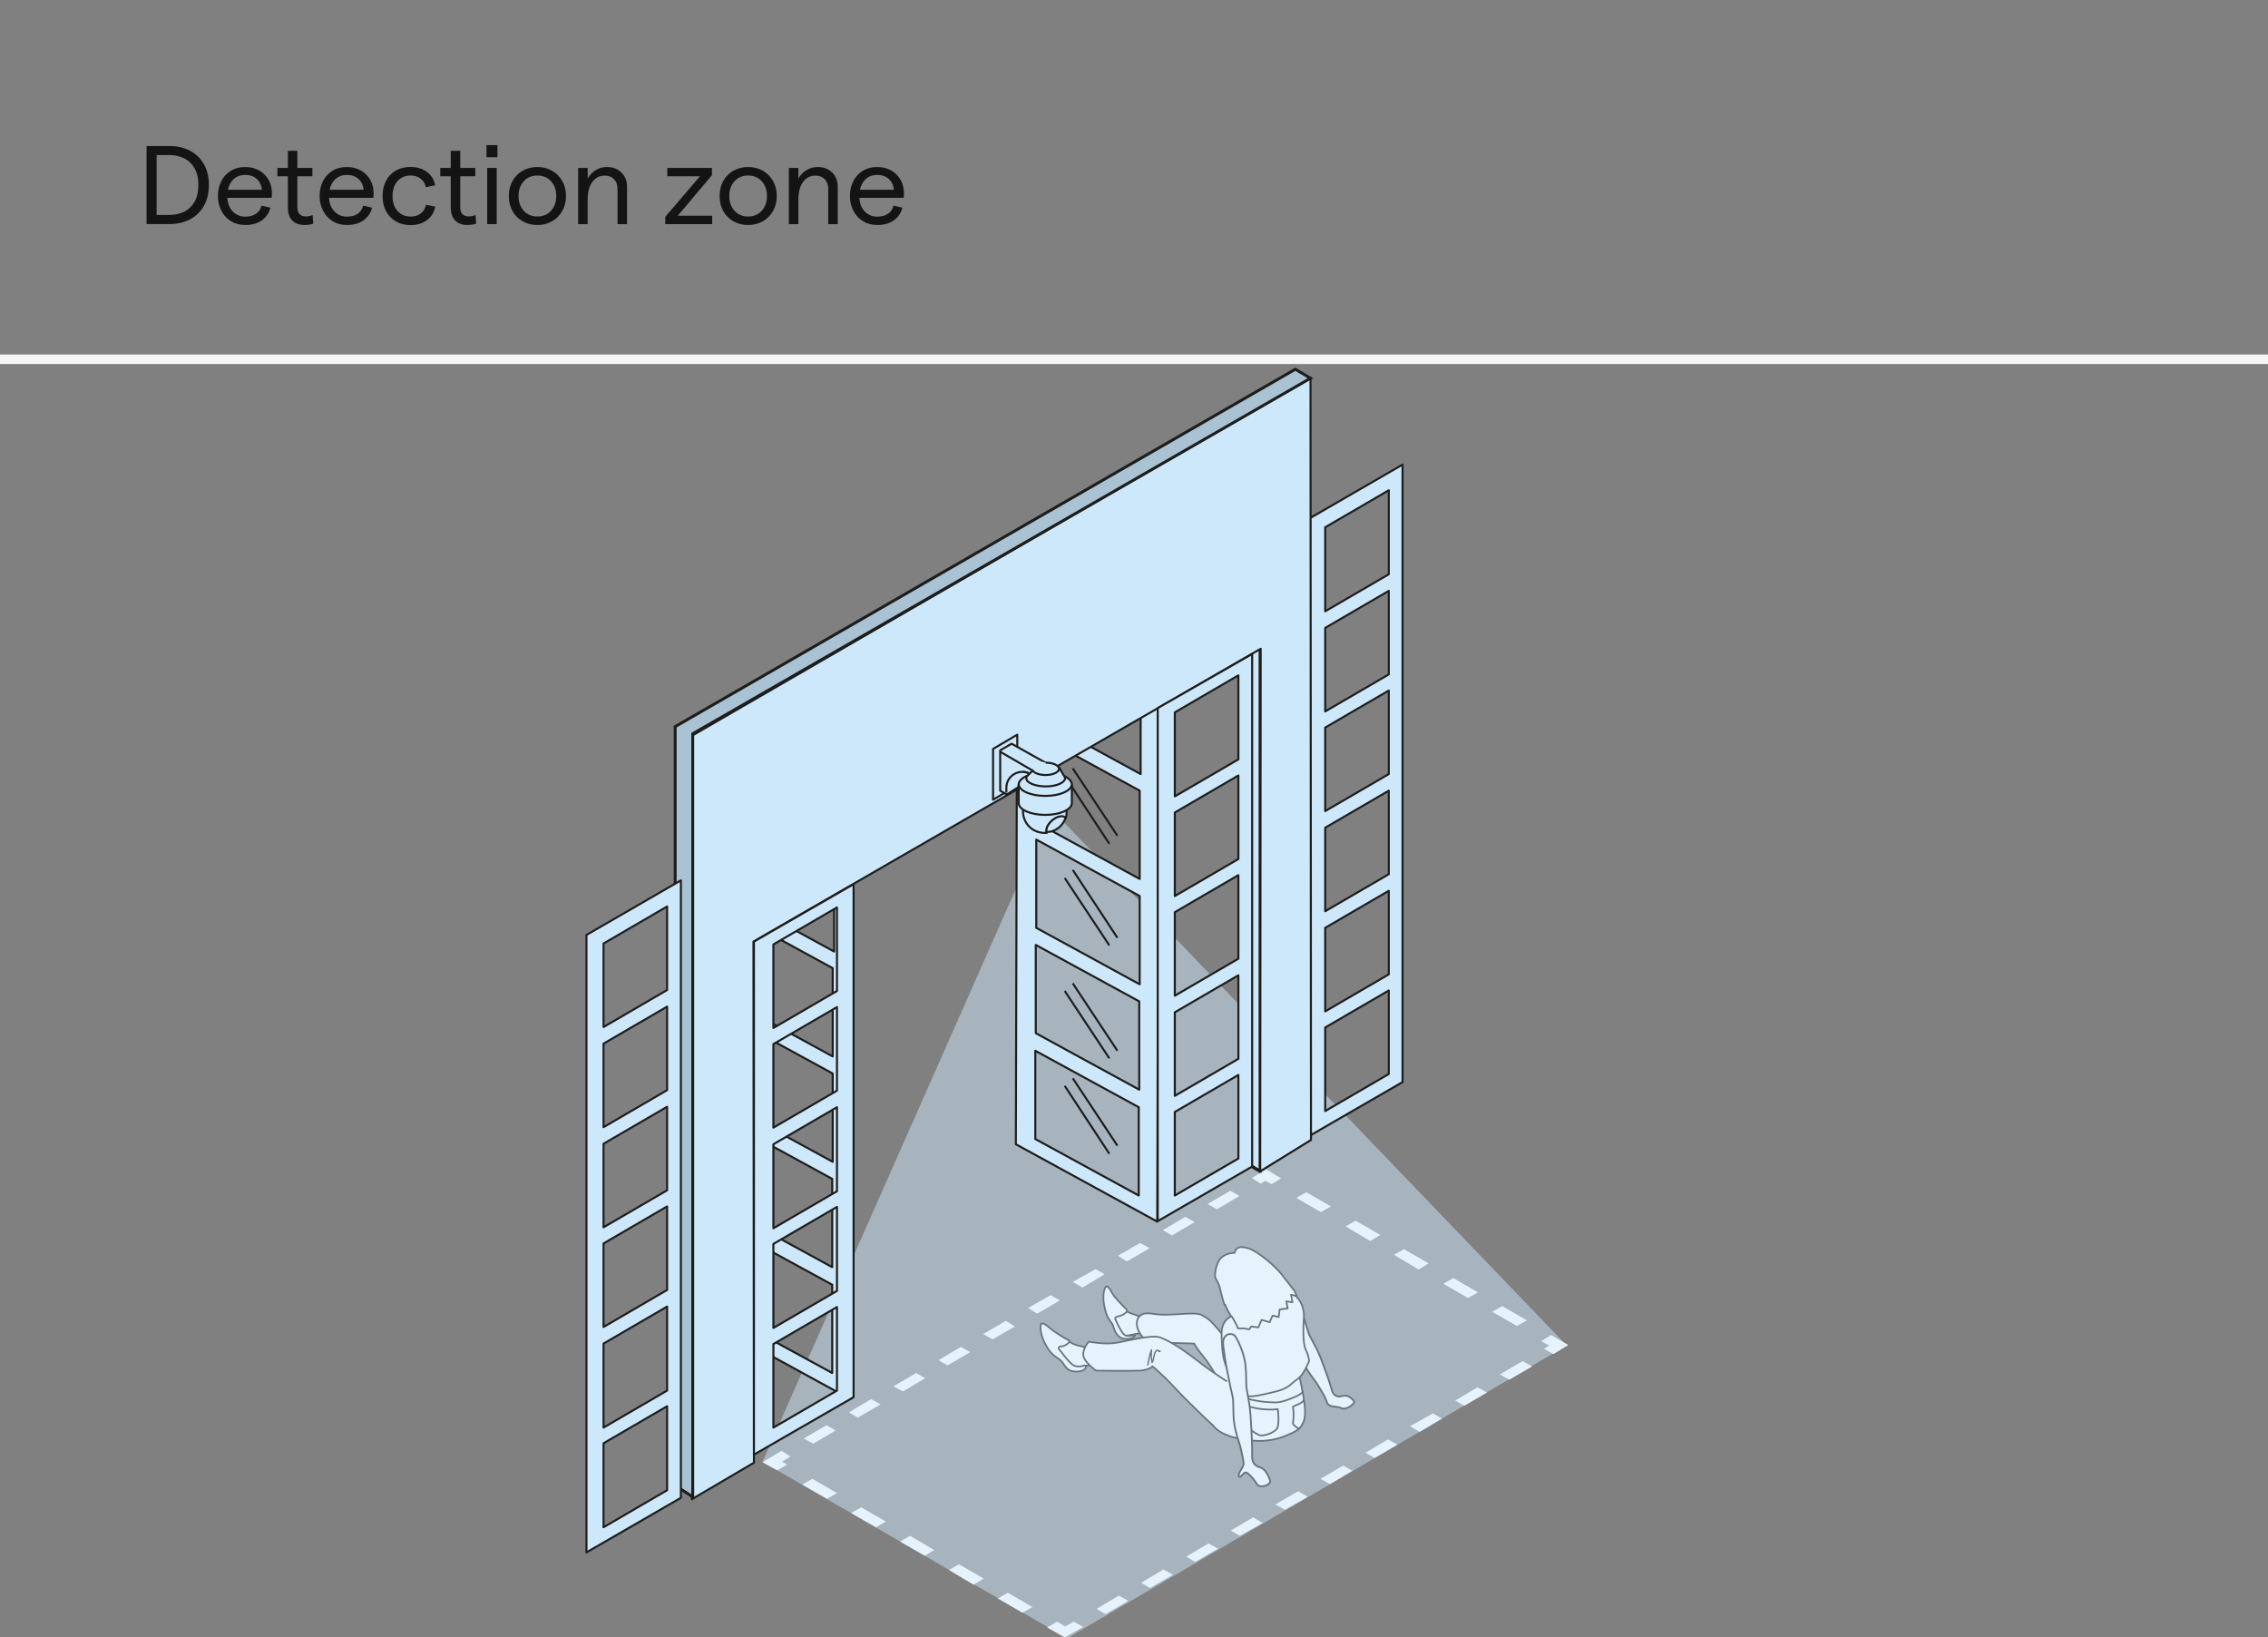 <?xml version="1.0" encoding="UTF-8"?>
<svg id="Layer_1" data-name="Layer 1" xmlns="http://www.w3.org/2000/svg" xmlns:xlink="http://www.w3.org/1999/xlink" viewBox="0 0 478 345">
  <rect x="0" y="0" width="478" height="345" fill="#808080" stroke="none"/>
  <defs>
    <style>
      .cls-1 {
        fill: #f5f5f5;
      }

      .cls-1, .cls-2, .cls-3, .cls-4, .cls-5, .cls-6 {
        stroke-width: 0px;
      }

      .cls-7 {
        clip-path: url(#clippath);
      }

      .cls-2, .cls-8, .cls-9, .cls-10, .cls-11, .cls-12, .cls-13 {
        fill: none;
      }

      .cls-8 {
        stroke-width: .43px;
      }

      .cls-8, .cls-9, .cls-10 {
        stroke: #1d1d1b;
      }

      .cls-8, .cls-10, .cls-11, .cls-12, .cls-13 {
        stroke-linejoin: round;
      }

      .cls-9 {
        stroke-miterlimit: 10;
        stroke-width: .61px;
      }

      .cls-3 {
        fill: #141414;
      }

      .cls-10 {
        stroke-width: .68px;
      }

      .cls-14 {
        clip-path: url(#clippath-1);
      }

      .cls-15 {
        clip-path: url(#clippath-4);
      }

      .cls-16 {
        clip-path: url(#clippath-3);
      }

      .cls-17 {
        clip-path: url(#clippath-2);
      }

      .cls-18 {
        clip-path: url(#clippath-7);
      }

      .cls-19 {
        clip-path: url(#clippath-8);
      }

      .cls-20 {
        clip-path: url(#clippath-6);
      }

      .cls-21 {
        clip-path: url(#clippath-5);
      }

      .cls-22 {
        clip-path: url(#clippath-9);
      }

      .cls-4 {
        fill: #a9c2d4;
      }

      .cls-5 {
        fill: #cee8fb;
      }

      .cls-23 {
        clip-path: url(#clippath-60);
      }

      .cls-24 {
        clip-path: url(#clippath-69);
      }

      .cls-25 {
        clip-path: url(#clippath-20);
      }

      .cls-26 {
        clip-path: url(#clippath-21);
      }

      .cls-27 {
        clip-path: url(#clippath-24);
      }

      .cls-28 {
        clip-path: url(#clippath-23);
      }

      .cls-29 {
        clip-path: url(#clippath-22);
      }

      .cls-30 {
        clip-path: url(#clippath-25);
      }

      .cls-31 {
        clip-path: url(#clippath-44);
      }

      .cls-32 {
        clip-path: url(#clippath-45);
      }

      .cls-33 {
        clip-path: url(#clippath-40);
      }

      .cls-34 {
        clip-path: url(#clippath-42);
      }

      .cls-35 {
        clip-path: url(#clippath-41);
      }

      .cls-36 {
        clip-path: url(#clippath-47);
      }

      .cls-37 {
        clip-path: url(#clippath-43);
      }

      .cls-38 {
        clip-path: url(#clippath-46);
      }

      .cls-39 {
        clip-path: url(#clippath-48);
      }

      .cls-40 {
        clip-path: url(#clippath-49);
      }

      .cls-41 {
        clip-path: url(#clippath-84);
      }

      .cls-42 {
        clip-path: url(#clippath-88);
      }

      .cls-43 {
        clip-path: url(#clippath-86);
      }

      .cls-44 {
        clip-path: url(#clippath-81);
      }

      .cls-45 {
        clip-path: url(#clippath-83);
      }

      .cls-46 {
        clip-path: url(#clippath-85);
      }

      .cls-47 {
        clip-path: url(#clippath-80);
      }

      .cls-48 {
        clip-path: url(#clippath-87);
      }

      .cls-49 {
        clip-path: url(#clippath-82);
      }

      .cls-50 {
        clip-path: url(#clippath-89);
      }

      .cls-51 {
        clip-path: url(#clippath-27);
      }

      .cls-52 {
        clip-path: url(#clippath-28);
      }

      .cls-53 {
        clip-path: url(#clippath-26);
      }

      .cls-54 {
        clip-path: url(#clippath-29);
      }

      .cls-55 {
        clip-path: url(#clippath-34);
      }

      .cls-56 {
        clip-path: url(#clippath-35);
      }

      .cls-57 {
        clip-path: url(#clippath-36);
      }

      .cls-58 {
        clip-path: url(#clippath-37);
      }

      .cls-59 {
        clip-path: url(#clippath-39);
      }

      .cls-60 {
        clip-path: url(#clippath-33);
      }

      .cls-61 {
        clip-path: url(#clippath-32);
      }

      .cls-62 {
        clip-path: url(#clippath-30);
      }

      .cls-63 {
        clip-path: url(#clippath-38);
      }

      .cls-64 {
        clip-path: url(#clippath-31);
      }

      .cls-65 {
        clip-path: url(#clippath-90);
      }

      .cls-66 {
        clip-path: url(#clippath-53);
      }

      .cls-67 {
        clip-path: url(#clippath-54);
      }

      .cls-68 {
        clip-path: url(#clippath-50);
      }

      .cls-69 {
        clip-path: url(#clippath-51);
      }

      .cls-70 {
        clip-path: url(#clippath-52);
      }

      .cls-71 {
        clip-path: url(#clippath-55);
      }

      .cls-72 {
        clip-path: url(#clippath-56);
      }

      .cls-73 {
        clip-path: url(#clippath-57);
      }

      .cls-74 {
        clip-path: url(#clippath-58);
      }

      .cls-75 {
        clip-path: url(#clippath-79);
      }

      .cls-76 {
        clip-path: url(#clippath-61);
      }

      .cls-77 {
        clip-path: url(#clippath-64);
      }

      .cls-78 {
        clip-path: url(#clippath-62);
      }

      .cls-79 {
        clip-path: url(#clippath-68);
      }

      .cls-80 {
        clip-path: url(#clippath-67);
      }

      .cls-81 {
        clip-path: url(#clippath-73);
      }

      .cls-82 {
        clip-path: url(#clippath-59);
      }

      .cls-83 {
        clip-path: url(#clippath-65);
      }

      .cls-84 {
        clip-path: url(#clippath-63);
      }

      .cls-85 {
        clip-path: url(#clippath-66);
      }

      .cls-86 {
        clip-path: url(#clippath-70);
      }

      .cls-87 {
        clip-path: url(#clippath-75);
      }

      .cls-88 {
        clip-path: url(#clippath-72);
      }

      .cls-89 {
        clip-path: url(#clippath-78);
      }

      .cls-90 {
        clip-path: url(#clippath-71);
      }

      .cls-91 {
        clip-path: url(#clippath-77);
      }

      .cls-92 {
        clip-path: url(#clippath-74);
      }

      .cls-93 {
        clip-path: url(#clippath-76);
      }

      .cls-94 {
        clip-path: url(#clippath-14);
      }

      .cls-95 {
        clip-path: url(#clippath-13);
      }

      .cls-96 {
        clip-path: url(#clippath-12);
      }

      .cls-97 {
        clip-path: url(#clippath-10);
      }

      .cls-98 {
        clip-path: url(#clippath-15);
      }

      .cls-99 {
        clip-path: url(#clippath-17);
      }

      .cls-100 {
        clip-path: url(#clippath-16);
      }

      .cls-101 {
        clip-path: url(#clippath-19);
      }

      .cls-102 {
        clip-path: url(#clippath-11);
      }

      .cls-103 {
        clip-path: url(#clippath-18);
      }

      .cls-11 {
        stroke-width: .28px;
      }

      .cls-11, .cls-12, .cls-13 {
        stroke: #000;
      }

      .cls-104 {
        opacity: .5;
      }

      .cls-105 {
        isolation: isolate;
      }

      .cls-12 {
        stroke-width: .35px;
      }

      .cls-12, .cls-13 {
        stroke-linecap: round;
      }

      .cls-6 {
        fill: #fff;
      }

      .cls-13 {
        stroke-width: .37px;
      }
    </style>
    <clipPath id="clippath">
      <rect class="cls-2" x="98.6" y="47.2" width="392" height="392"/>
    </clipPath>
    <clipPath id="clippath-1">
      <rect class="cls-2" x="98.6" y="47.2" width="392" height="392"/>
    </clipPath>
    <clipPath id="clippath-2">
      <rect class="cls-2" x="98.6" y="47.2" width="392" height="392"/>
    </clipPath>
    <clipPath id="clippath-3">
      <rect class="cls-2" x="98.6" y="47.2" width="392" height="392"/>
    </clipPath>
    <clipPath id="clippath-4">
      <rect class="cls-2" x="98.6" y="47.2" width="392" height="392"/>
    </clipPath>
    <clipPath id="clippath-5">
      <rect class="cls-2" x="98.6" y="47.2" width="392" height="392"/>
    </clipPath>
    <clipPath id="clippath-6">
      <rect class="cls-2" x="98.6" y="47.2" width="392" height="392"/>
    </clipPath>
    <clipPath id="clippath-7">
      <rect class="cls-2" x="98.6" y="47.2" width="392" height="392"/>
    </clipPath>
    <clipPath id="clippath-8">
      <rect class="cls-2" x="98.6" y="47.2" width="392" height="392"/>
    </clipPath>
    <clipPath id="clippath-9">
      <rect class="cls-2" x="98.6" y="47.2" width="392" height="392"/>
    </clipPath>
    <clipPath id="clippath-10">
      <rect class="cls-2" x="98.6" y="47.2" width="392" height="392"/>
    </clipPath>
    <clipPath id="clippath-11">
      <rect class="cls-2" x="98.6" y="47.2" width="392" height="392"/>
    </clipPath>
    <clipPath id="clippath-12">
      <rect class="cls-2" x="98.6" y="47.2" width="392" height="392"/>
    </clipPath>
    <clipPath id="clippath-13">
      <rect class="cls-2" x="98.6" y="47.2" width="392" height="392"/>
    </clipPath>
    <clipPath id="clippath-14">
      <rect class="cls-2" x="98.6" y="47.2" width="392" height="392"/>
    </clipPath>
    <clipPath id="clippath-15">
      <rect class="cls-2" x="98.6" y="47.2" width="392" height="392"/>
    </clipPath>
    <clipPath id="clippath-16">
      <rect class="cls-2" x="98.6" y="47.2" width="392" height="392"/>
    </clipPath>
    <clipPath id="clippath-17">
      <rect class="cls-2" x="98.6" y="47.2" width="392" height="392"/>
    </clipPath>
    <clipPath id="clippath-18">
      <rect class="cls-2" x="98.6" y="47.2" width="392" height="392"/>
    </clipPath>
    <clipPath id="clippath-19">
      <rect class="cls-2" x="98.6" y="47.2" width="392" height="392"/>
    </clipPath>
    <clipPath id="clippath-20">
      <rect class="cls-2" x="98.6" y="47.2" width="392" height="392"/>
    </clipPath>
    <clipPath id="clippath-21">
      <rect class="cls-2" x="98.6" y="47.2" width="392" height="392"/>
    </clipPath>
    <clipPath id="clippath-22">
      <rect class="cls-2" x="98.6" y="47.2" width="392" height="392"/>
    </clipPath>
    <clipPath id="clippath-23">
      <rect class="cls-2" x="98.6" y="47.2" width="392" height="392"/>
    </clipPath>
    <clipPath id="clippath-24">
      <rect class="cls-2" x="98.6" y="47.2" width="392" height="392"/>
    </clipPath>
    <clipPath id="clippath-25">
      <rect class="cls-2" x="98.6" y="47.2" width="392" height="392"/>
    </clipPath>
    <clipPath id="clippath-26">
      <rect class="cls-2" x="98.6" y="47.2" width="392" height="392"/>
    </clipPath>
    <clipPath id="clippath-27">
      <rect class="cls-2" x="98.6" y="47.2" width="392" height="392"/>
    </clipPath>
    <clipPath id="clippath-28">
      <rect class="cls-2" x="98.6" y="47.2" width="392" height="392"/>
    </clipPath>
    <clipPath id="clippath-29">
      <rect class="cls-2" x="98.6" y="47.2" width="392" height="392"/>
    </clipPath>
    <clipPath id="clippath-30">
      <rect class="cls-2" x="98.6" y="47.2" width="392" height="392"/>
    </clipPath>
    <clipPath id="clippath-31">
      <rect class="cls-2" x="98.6" y="47.2" width="392" height="392"/>
    </clipPath>
    <clipPath id="clippath-32">
      <rect class="cls-2" x="98.6" y="47.2" width="392" height="392"/>
    </clipPath>
    <clipPath id="clippath-33">
      <rect class="cls-2" x="98.6" y="47.2" width="392" height="392"/>
    </clipPath>
    <clipPath id="clippath-34">
      <rect class="cls-2" x="98.6" y="47.2" width="392" height="392"/>
    </clipPath>
    <clipPath id="clippath-35">
      <rect class="cls-2" x="98.6" y="47.2" width="392" height="392"/>
    </clipPath>
    <clipPath id="clippath-36">
      <rect class="cls-2" x="98.6" y="47.2" width="392" height="392"/>
    </clipPath>
    <clipPath id="clippath-37">
      <rect class="cls-2" x="160.7" y="172.2" width="169.5" height="173"/>
    </clipPath>
    <clipPath id="clippath-38">
      <rect class="cls-2" x="98.6" y="47.2" width="392" height="392"/>
    </clipPath>
    <clipPath id="clippath-39">
      <rect class="cls-2" x="98.6" y="47.2" width="392" height="392"/>
    </clipPath>
    <clipPath id="clippath-40">
      <rect class="cls-2" x="98.6" y="47.2" width="392" height="392"/>
    </clipPath>
    <clipPath id="clippath-41">
      <rect class="cls-2" x="98.6" y="47.2" width="392" height="392"/>
    </clipPath>
    <clipPath id="clippath-42">
      <rect class="cls-2" x="98.6" y="47.2" width="392" height="392"/>
    </clipPath>
    <clipPath id="clippath-43">
      <rect class="cls-2" x="98.6" y="47.2" width="392" height="392"/>
    </clipPath>
    <clipPath id="clippath-44">
      <rect class="cls-2" x="98.6" y="47.2" width="392" height="392"/>
    </clipPath>
    <clipPath id="clippath-45">
      <rect class="cls-2" x="98.6" y="47.2" width="392" height="392"/>
    </clipPath>
    <clipPath id="clippath-46">
      <rect class="cls-2" x="98.6" y="47.2" width="392" height="392"/>
    </clipPath>
    <clipPath id="clippath-47">
      <rect class="cls-2" x="98.6" y="47.2" width="392" height="392"/>
    </clipPath>
    <clipPath id="clippath-48">
      <rect class="cls-2" x="98.6" y="47.2" width="392" height="392"/>
    </clipPath>
    <clipPath id="clippath-49">
      <rect class="cls-2" x="98.6" y="47.2" width="392" height="392"/>
    </clipPath>
    <clipPath id="clippath-50">
      <rect class="cls-2" x="98.6" y="47.2" width="392" height="392"/>
    </clipPath>
    <clipPath id="clippath-51">
      <rect class="cls-2" x="98.6" y="47.2" width="392" height="392"/>
    </clipPath>
    <clipPath id="clippath-52">
      <rect class="cls-2" x="98.6" y="47.2" width="392" height="392"/>
    </clipPath>
    <clipPath id="clippath-53">
      <rect class="cls-2" x="98.6" y="47.2" width="392" height="392"/>
    </clipPath>
    <clipPath id="clippath-54">
      <rect class="cls-2" x="98.6" y="47.2" width="392" height="392"/>
    </clipPath>
    <clipPath id="clippath-55">
      <rect class="cls-2" x="98.6" y="47.2" width="392" height="392"/>
    </clipPath>
    <clipPath id="clippath-56">
      <rect class="cls-2" x="98.6" y="47.2" width="392" height="392"/>
    </clipPath>
    <clipPath id="clippath-57">
      <rect class="cls-2" x="98.6" y="47.2" width="392" height="392"/>
    </clipPath>
    <clipPath id="clippath-58">
      <rect class="cls-2" x="98.6" y="47.2" width="392" height="392"/>
    </clipPath>
    <clipPath id="clippath-59">
      <rect class="cls-2" x="98.6" y="47.2" width="392" height="392"/>
    </clipPath>
    <clipPath id="clippath-60">
      <rect class="cls-2" x="98.6" y="47.2" width="392" height="392"/>
    </clipPath>
    <clipPath id="clippath-61">
      <rect class="cls-2" x="98.6" y="47.2" width="392" height="392"/>
    </clipPath>
    <clipPath id="clippath-62">
      <rect class="cls-2" x="98.6" y="47.2" width="392" height="392"/>
    </clipPath>
    <clipPath id="clippath-63">
      <rect class="cls-2" x="98.6" y="47.2" width="392" height="392"/>
    </clipPath>
    <clipPath id="clippath-64">
      <rect class="cls-2" x="98.6" y="47.2" width="392" height="392"/>
    </clipPath>
    <clipPath id="clippath-65">
      <rect class="cls-2" x="98.6" y="47.2" width="392" height="392"/>
    </clipPath>
    <clipPath id="clippath-66">
      <rect class="cls-2" x="98.6" y="47.2" width="392" height="392"/>
    </clipPath>
    <clipPath id="clippath-67">
      <rect class="cls-2" x="98.6" y="47.2" width="392" height="392"/>
    </clipPath>
    <clipPath id="clippath-68">
      <rect class="cls-2" x="98.6" y="47.2" width="392" height="392"/>
    </clipPath>
    <clipPath id="clippath-69">
      <rect class="cls-2" x="98.6" y="47.2" width="392" height="392"/>
    </clipPath>
    <clipPath id="clippath-70">
      <rect class="cls-2" x="98.6" y="47.2" width="392" height="392"/>
    </clipPath>
    <clipPath id="clippath-71">
      <rect class="cls-2" x="98.6" y="47.2" width="392" height="392"/>
    </clipPath>
    <clipPath id="clippath-72">
      <rect class="cls-2" x="98.6" y="47.2" width="392" height="392"/>
    </clipPath>
    <clipPath id="clippath-73">
      <rect class="cls-2" x="98.6" y="47.2" width="392" height="392"/>
    </clipPath>
    <clipPath id="clippath-74">
      <rect class="cls-2" x="98.6" y="47.2" width="392" height="392"/>
    </clipPath>
    <clipPath id="clippath-75">
      <rect class="cls-2" x="98.6" y="47.2" width="392" height="392"/>
    </clipPath>
    <clipPath id="clippath-76">
      <rect class="cls-2" x="98.6" y="47.2" width="392" height="392"/>
    </clipPath>
    <clipPath id="clippath-77">
      <rect class="cls-2" x="98.6" y="47.2" width="392" height="392"/>
    </clipPath>
    <clipPath id="clippath-78">
      <rect class="cls-2" x="98.6" y="47.2" width="392" height="392"/>
    </clipPath>
    <clipPath id="clippath-79">
      <rect class="cls-2" x="98.6" y="47.2" width="392" height="392"/>
    </clipPath>
    <clipPath id="clippath-80">
      <rect class="cls-2" x="98.6" y="47.2" width="392" height="392"/>
    </clipPath>
    <clipPath id="clippath-81">
      <rect class="cls-2" x="98.6" y="47.2" width="392" height="392"/>
    </clipPath>
    <clipPath id="clippath-82">
      <rect class="cls-2" x="98.6" y="47.2" width="392" height="392"/>
    </clipPath>
    <clipPath id="clippath-83">
      <rect class="cls-2" x="98.6" y="47.2" width="392" height="392"/>
    </clipPath>
    <clipPath id="clippath-84">
      <rect class="cls-2" x="98.6" y="47.2" width="392" height="392"/>
    </clipPath>
    <clipPath id="clippath-85">
      <rect class="cls-2" x="98.6" y="47.2" width="392" height="392"/>
    </clipPath>
    <clipPath id="clippath-86">
      <rect class="cls-2" x="98.6" y="47.2" width="392" height="392"/>
    </clipPath>
    <clipPath id="clippath-87">
      <rect class="cls-2" x="98.6" y="47.2" width="392" height="392"/>
    </clipPath>
    <clipPath id="clippath-88">
      <rect class="cls-2" x="98.6" y="47.2" width="392" height="392"/>
    </clipPath>
    <clipPath id="clippath-89">
      <rect class="cls-2" x="98.6" y="47.2" width="392" height="392"/>
    </clipPath>
    <clipPath id="clippath-90">
      <rect class="cls-2" x="98.6" y="47.2" width="392" height="392"/>
    </clipPath>
  </defs>
  <rect class="cls-1" y="74.7" width="478" height="2"/>
  <g>
    <g>
      <path class="cls-6" d="M275.9,281.2c.1.2,1.1,2.1,1.7,3.2.6,1.2,2.3,5.8,2.7,7.2.5,1.6.5,2.2,1.5,2.6.8.3,1.5-.5,2.5.1.7.4,1.1.8,1.1,1,0,.8-1.8,1.7-2.7,1.4-1-.3-2.8-.1-3.1-1.4-.2-.8-1.2-2.4-2-3.7-.7-1.1-1.7-2.1-2.6-3.9-.8-1.8-1.2-3.7-1.8-4.7-.6-.9-2.4-4.3-3.1-5.8s-.5-4-.5-4c0,0,.1-.9,1-.7.6.1,3.4,2.8,4.1,4.8.4,1.4.9,3,1.2,3.9Z"/>
      <path class="cls-13" d="M275.9,281.2c.1.2,1.1,2.1,1.7,3.2.6,1.2,2.3,5.8,2.7,7.2.5,1.6.5,2.2,1.5,2.6.8.3,1.5-.5,2.5.1.7.4,1,.8,1.1,1,.1.6-1.8,1.9-2.7,1.4-.9-.5-2.8,0-3.1-1.4-.2-.8-1.2-2.4-2-3.7-.7-1.1-1.7-2.1-2.6-3.9-.8-1.8-1.2-3.7-1.8-4.7-.6-.9-2.4-4.3-3.1-5.8s-.5-4-.5-4c0,0,.1-.9,1-.7.6.1,3.4,2.8,4.1,4.8.4,1.4.9,3,1.2,3.9Z"/>
    </g>
    <g>
      <path class="cls-6" d="M236.8,288c1.6.2,4.2.3,4.1.2,0,0,.2-4.6-1-4.7-1.1,0-1.8.7-4,1s-6.2-.4-7.5-.7c-1.3-.3-2.1-.5-2.7-.9,0,0-.6-.4-1.4-.9-.8-.4-2.2-1.3-2.2.2,0,1.4.2,1.9,1.1,3s1.8,3.1,3.1,3c2-.2,3.7-.8,4.7-.7,1,.1,4.2.3,5.8.5Z"/>
      <path class="cls-12" d="M236.8,288c1.6.2,4.2.3,4.1.2,0,0,.2-4.6-1-4.7-1.1,0-1.8.7-4,1s-6.2-.4-7.5-.7c-1.3-.3-2.1-.5-2.7-.9,0,0-.6-.4-1.4-.9-.8-.4-2.2-1.3-2.2.2,0,1.4.2,1.9,1.1,3s1.8,3.1,3.1,3c2-.2,3.7-.8,4.7-.7,1,.1,4.2.3,5.8.5Z"/>
    </g>
    <g>
      <path class="cls-6" d="M228.8,287.8s-1.6.4-2.6-.1-3-3.5-3-3.5c0,0,.1-.4.4-.4.9,0,1.7-.6,1.9-1h0c.1-.3,0-.2,0-.2,0,0-1.9-1-3.4-2.1-.6-.4-2-1.9-2.5-1.5-.4.4-.4,2.5,1.2,5,1.5,2.4,2.6,2.1,3.4,3.4s1.6,1.7,2.8,1.7c1.8,0,1.8-1,1.8-1,.1-.1,0-.3,0-.3Z"/>
      <path class="cls-12" d="M228.8,287.8c.2.3-.1,1.2-1.9,1.2-1.2,0-2-.3-2.8-1.7-.8-1.3-1.9-1-3.4-3.4s-1.6-4.6-1.2-5,1.9,1.1,2.5,1.5c1.5,1.1,3.4,2.1,3.4,2.1,0,0,.1,0,0,.2h0c-.3.5-1.1,1-1.9,1-.3,0-.4.4-.4.4,0,0,2.2,3.1,3.2,3.6s2.3,0,2.3,0"/>
    </g>
    <g>
      <path class="cls-6" d="M245.9,281.8c1.4.3,3.7.5,3.7.4,0,0,1.3-5.1.3-5.2s-1.8.7-3.8.9c-2.1.2-5.3-.3-6.4-.7s-1.7-.5-2.2-.9c0,0-.7-1.1-1.3-1.6s-1.7-1.5-2,.1-.2,2.1.3,3.3c-.4-.9.5,3.5,2.1,3.4,1.8-.1,3.5-.7,4.4-.6.7.4,3.6.7,4.9.9Z"/>
      <path class="cls-12" d="M245.9,281.8c1.4.3,3.7.5,3.7.4,0,0,1.3-5.1.3-5.2s-1.8.7-3.8.9c-2.1.2-5.3-.3-6.4-.7s-1.9-.6-2.4-1c0,0-.5-.9-1.1-1.5s-1.7-1.5-2,.1-.2,2.1.3,3.3c-.4-.9.5,3.5,2.1,3.4,1.8-.1,3.5-.7,4.4-.6.7.4,3.6.7,4.9.9Z"/>
    </g>
    <g>
      <path class="cls-6" d="M239.2,281.3s-1.5.3-2.3-.2-1.8-3.3-1.8-3.3c0,0,.2-.4.5-.4.8,0,1.7-.5,2-1.1h0c.1-.3,0-.3,0-.3,0,0-1.7-1.6-2.7-2.9-.4-.5-1.2-2.4-1.7-2s-1,2.1-.2,4.8c.8,2.7,1.4,2.3,1.8,3.8s1.3,2.4,2.4,2.4c1.6.1,2-.7,2-.8,0,.2,0,0,0,0Z"/>
      <path class="cls-12" d="M239.2,281.2c.1.4-.5,1-2.1.9-1.1,0-2-1-2.4-2.4-.4-1.5-1.1-1.1-1.8-3.8s-.2-4.4.2-4.8c.5-.4,1.3,1.5,1.7,2,1.1,1.3,2.7,2.9,2.7,2.9,0,0,.1,0,0,.3h0c-.3.5-1.2,1-2,1.1-.3,0-.5.4-.5.4,0,0,1.2,2.8,1.9,3.4s2.1.1,2.1.1"/>
    </g>
    <path class="cls-6" d="M264.8,290.8c-.7-1.1-2.9-4.5-6.4-8.7s-3.4-4-5.1-5c-1.8-.9-6.6.4-10.5-.3-3.9-.7-4,3.1-1.6,5.3,1.3,1.2,4.3.8,7.4.9l3.1.1s.3.8,1.9,2.7c1.8,2.2,3.7,5.8,3.7,5.8"/>
    <path class="cls-12" d="M264.8,290.8c-.7-1.1-2.9-4.5-6.4-8.7s-3.4-4-5.1-5c-1.8-.9-6.6.4-10.5-.3-3.9-.7-4,3.1-1.6,5.3,1.3,1.2,4.3.8,7.4.9l3.1.1s.3.8,1.9,2.7c1.8,2.2,3.7,5.8,3.7,5.8"/>
    <path class="cls-6" d="M258.5,291s-2.8-1.7-6.4-4.5c-3.6-2.8-6-4.1-7.6-4.7s-6.4.6-9,1.1-6-.2-6-.2c0,0-1,.9-1.2,2.5s2.7,3.6,2.7,3.6c0,0,7.2.1,9.3,0,2.1-.2,2.6-.9,2.6-.9,0,0,2,1.6,4.6,4.4,2.5,2.8,8.2,8.1,8.2,8.1,0,0,1.7,2.1,5.1,2.7,3.7.7,8.2.5,11.3-1,4-1.9,2.8-6.8,2.8-6.8,0,0-1.3-6-1.3-6.1-1.3-3.6-15.1,1.8-15.1,1.8Z"/>
    <path class="cls-12" d="M258.5,291s-2.8-1.7-6.4-4.5c-3.6-2.8-6-4.1-7.6-4.7s-6.4.6-9,1.1-6-.2-6-.2c0,0-1,.9-1.2,2.5s2.7,3.6,2.7,3.6c0,0,7.2.1,9.3,0,2.1-.2,2.6-.9,2.6-.9,0,0,2,1.6,4.6,4.4,2.5,2.8,8.2,8.1,8.2,8.1,0,0,1.1,1.7,4.5,2.5,5.6,1.3,8.6.7,12.2-1,3.2-1.4,2.7-4.3,2.5-6.3s-1.2-6.3-1.2-6.3"/>
    <path class="cls-11" d="M241.9,287.7c.2-1.2.4-2.3.8-3.3-.1.8-.1,1.7.1,2.7.5-.7.3-1.9.9-2.5q.1-.1.2-.1c.1,0,.2.1.3.2s.2.1.3,0c-.1-.1-.2-.1-.2-.1"/>
    <g>
      <path class="cls-6" d="M259.2,277.5c-1.1.7-1.5,1.7-1.7,2.7s0,5,.6,6.8c.8,2.6,2.8,5.9,3.3,6.3.6.5.9.7,1.9.9,1,.1,2.6-.3,4.8-.8s3.2-1,4.2-1.9.6-.4,1.6-1.3,2-3.4,2-3.4c0,0,0-1-.7-2.4s-.5-5.4-.4-6.9-.5-3.1-1.3-4-1.7-1.5-3.6-1.1c-1.1.3-4.6,1.7-6.4,2.5-1.6.9-3.2,1.9-4.3,2.6Z"/>
      <path class="cls-12" d="M259.2,277.5c-1.1.7-1.5,1.6-1.7,2.7-.1,1,0,5,.6,6.8.8,2.6,2.8,5.9,3.3,6.3.6.5.9.7,1.9.9,1,.1,2.6-.3,4.8-.8s3.2-1,4.2-1.9.6-.4,1.6-1.3,2-3.4,2-3.4c0,0,0-1-.7-2.4s-.5-5.4-.4-6.9-.5-3.1-1.3-4-1.7-1.5-3.6-1.1c-1.1.3-4.6,1.7-6.4,2.5-1.6.9-3.2,1.9-4.3,2.6Z"/>
    </g>
    <path class="cls-12" d="M261.9,295.8s.9.6,3.3,1c2.7.4,4.1.1,4.1.1,0,0,.4,3-.1,4s-3,1.8-3.8,1.5c-.5-.2-3.3-1.9-3.2-2.5.1-.6-.3-4.1-.3-4.1Z"/>
    <path class="cls-12" d="M274.8,294.9s0,.5-1.2,1-1.1.5-1.1.5c0,0,.3,1.7,0,3.4-.1.5,1.3,1.3,1.3,1.3"/>
    <path class="cls-12" d="M274.6,293.2s-.2.5-1.6,1.1-2.9,1.2-4.2,1.2-4.7-.2-7-1.2c-1.8-.8-1.8-1.3-1.8-1.3"/>
    <g>
      <path class="cls-6" d="M272.9,272.1s-1.3-1.7-2.8-3.6-4.9-4.7-6.8-5.4c-1.9-.6-2.8-.4-3.1.9,0,0-1.6-.1-2.8,1-1.2,1.1-1.5,4-1.2,4.3.2.4.7,1.3.9,2,.1.7,1.1,4.5,1.1,3.6.4,1,1.1,2.3,1.3,2.4.1,0,.1.1.1.1.4.6,1.3,2.2,1.3,2.5h1.2l1.2.2.4-.6,1.5.2.7-1.6,1.7.5.6-1.4,1.3.3.2-1.6,1.7-.2-.3-1.5,1.3.2-.3-1.6,1.2.3-.4-1Z"/>
      <path class="cls-12" d="M272.9,272.1s-1.3-1.7-2.8-3.6-4.9-4.7-6.8-5.4c-1.9-.6-2.8-.4-3.1.9,0,0-1.6-.1-2.8,1-1.2,1.1-1.5,4-1.2,4.3.2.4.7,1.3.9,2,.1.7,1.1,4.5,1.1,3.6.4,1,1.1,2.3,1.3,2.4.1,0,.1.1.1.1.4.6,1.3,2.2,1.3,2.5h1.2l1.2.2.4-.6,1.5.2.7-1.6,1.7.5.6-1.4,1.3.3.2-1.6,1.7-.2-.3-1.5,1.3.2-.3-1.6,1.2.3-.4-1Z"/>
    </g>
    <path class="cls-6" d="M262.7,292.4c0,.2.5,2.6.7,4.1s.5,7.2.5,8.9c0,1.9,0,2.5.7,3.3s1.6.6,1.8,1c.4.7,1.4,2.1,1.3,2.3-.3.9-2.2,1.4-2.6.9-.6-.8-2.1-3.2-2.6-2.7-.9.8-1.1,1.3-1.3.7s1.1-1.9,1-2.7c-.1-.9-.3-1.9-.7-3.5-.4-1.4-1-2.9-1.3-5.1s0-4.5-.4-5.8c-.3-1.2-1.3-5.4-1.5-7.4s-.7-3.6-.3-4.6c.4-1,1.5-1.1,2.3-.7.5.3,2.3,4.1,2.4,6.5v4.8Z"/>
    <path class="cls-13" d="M262.7,292.4c0,.2.5,2.6.7,4.1s.5,7.2.5,8.9c0,1.9-.1,2.6.7,3.3.7.6,1.3.3,2.1,1.3.5.6,1.1,2,1,2.2-.2.9-2.3,1.4-2.8.5s-2.1-2.8-2.6-2.4c-.9.8-.9,1.2-1.2.7-.3-.5,1.1-1.9,1-2.7-.1-.9-.3-1.9-.7-3.5-.4-1.4-1-2.9-1.3-5.1s0-4.5-.4-5.8c-.3-1.2-1.2-5.6-1.5-7.5-.2-1.9-.7-3.7-.2-4.5.5-.9,1.4-1,2.1-.6.5.3,2.3,4.1,2.4,6.5.2,1.5.1,3.6.2,4.6Z"/>
  </g>
  <rect class="cls-2" x="29.17" y="27.24" width="212.9" height="28.3"/>
  <g class="cls-105">
    <path class="cls-3" d="M30.89,30.77h4.89c1.55,0,2.95.32,4.21.96,1.25.64,2.24,1.59,2.96,2.83.72,1.25,1.08,2.72,1.08,4.43s-.36,3.18-1.08,4.43c-.72,1.25-1.71,2.19-2.96,2.83-1.25.64-2.66.96-4.21.96h-4.89v-16.45ZM35.71,45.29c1.11,0,2.13-.22,3.05-.66s1.66-1.13,2.22-2.08c.56-.95.83-2.13.83-3.56s-.28-2.61-.83-3.56-1.3-1.65-2.22-2.09-1.94-.67-3.05-.67h-2.7v12.62h2.7Z"/>
    <path class="cls-3" d="M46.62,38.21c.46-.93,1.13-1.67,2-2.21.87-.54,1.88-.81,3.04-.81s2.12.25,2.98.74c.86.49,1.52,1.17,1.99,2.02s.69,1.79.69,2.81c0,.33-.02.63-.05.92h-9.35c.06,1.19.44,2.15,1.14,2.88s1.58,1.09,2.64,1.09c.91,0,1.66-.2,2.26-.61.6-.41.98-.98,1.15-1.72l1.88.45c-.3,1.14-.91,2.04-1.84,2.68s-2.08.96-3.44.96c-1.16,0-2.17-.27-3.04-.81-.87-.54-1.54-1.28-2.02-2.21-.48-.93-.72-1.96-.72-3.09s.23-2.16.69-3.09ZM55.21,40c-.09-.94-.45-1.7-1.08-2.28-.63-.58-1.45-.87-2.47-.87-.92,0-1.71.28-2.35.83-.64.56-1.07,1.33-1.27,2.31h7.17Z"/>
    <path class="cls-3" d="M64.17,47.41c-1.07,0-1.92-.31-2.55-.93-.63-.62-.95-1.55-.95-2.81v-6.53h-2.21v-1.76h2.21v-3.6h2v3.6h3.17v1.76h-3.17v6.6c0,.61.16,1.07.47,1.39.31.31.74.47,1.27.47.58,0,1.07-.1,1.48-.31l.14,1.83c-.52.19-1.14.28-1.86.28Z"/>
    <path class="cls-3" d="M68.05,38.21c.46-.93,1.13-1.67,2-2.21.87-.54,1.88-.81,3.04-.81s2.12.25,2.98.74c.86.49,1.52,1.17,1.99,2.02s.69,1.79.69,2.81c0,.33-.02.63-.05.92h-9.35c.06,1.19.44,2.15,1.14,2.88s1.58,1.09,2.64,1.09c.91,0,1.66-.2,2.26-.61.6-.41.98-.98,1.15-1.72l1.88.45c-.3,1.14-.91,2.04-1.84,2.68s-2.08.96-3.44.96c-1.16,0-2.17-.27-3.04-.81-.87-.54-1.54-1.28-2.02-2.21-.48-.93-.72-1.96-.72-3.09s.23-2.16.69-3.09ZM76.64,40c-.09-.94-.45-1.7-1.08-2.28-.63-.58-1.45-.87-2.47-.87-.92,0-1.71.28-2.35.83-.64.56-1.07,1.33-1.27,2.31h7.17Z"/>
    <path class="cls-3" d="M83.43,46.64c-.89-.51-1.58-1.23-2.07-2.15-.49-.92-.73-1.99-.73-3.2s.24-2.27.73-3.2c.49-.92,1.17-1.64,2.07-2.15.89-.51,1.92-.76,3.08-.76,1.38,0,2.53.35,3.47,1.05s1.51,1.63,1.73,2.81l-1.97.4c-.13-.72-.48-1.31-1.06-1.77-.58-.46-1.28-.69-2.12-.69-1.16,0-2.09.4-2.78,1.19-.7.79-1.05,1.84-1.05,3.14s.35,2.35,1.05,3.14c.7.79,1.63,1.19,2.78,1.19.85,0,1.55-.22,2.13-.66.57-.44.94-1.05,1.09-1.83l1.95.4c-.25,1.22-.84,2.17-1.77,2.86-.93.68-2.08,1.02-3.44,1.02-1.16,0-2.19-.25-3.08-.76Z"/>
    <path class="cls-3" d="M98.5,47.41c-1.07,0-1.92-.31-2.55-.93-.63-.62-.95-1.55-.95-2.81v-6.53h-2.21v-1.76h2.21v-3.6h2v3.6h3.17v1.76h-3.17v6.6c0,.61.16,1.07.47,1.39.31.31.74.47,1.27.47.58,0,1.07-.1,1.48-.31l.14,1.83c-.52.19-1.14.28-1.86.28Z"/>
    <path class="cls-3" d="M104.84,30.58v2.54h-2.3v-2.54h2.3ZM102.68,35.38h2v11.84h-2v-11.84Z"/>
    <path class="cls-3" d="M110.14,46.62c-.92-.52-1.63-1.25-2.14-2.17-.51-.92-.76-1.97-.76-3.15s.25-2.22.76-3.15c.51-.92,1.22-1.65,2.14-2.17.92-.52,1.95-.79,3.11-.79s2.2.26,3.11.79c.92.53,1.63,1.25,2.15,2.17.52.92.78,1.97.78,3.15s-.26,2.22-.78,3.15c-.52.92-1.23,1.65-2.15,2.17-.92.53-1.95.79-3.11.79s-2.2-.26-3.11-.79ZM110.39,44.41c.74.81,1.69,1.21,2.87,1.21s2.13-.4,2.87-1.21c.74-.81,1.1-1.84,1.1-3.11s-.37-2.31-1.1-3.11c-.74-.81-1.69-1.21-2.87-1.21s-2.13.4-2.87,1.21c-.74.81-1.1,1.84-1.1,3.11s.37,2.31,1.1,3.11Z"/>
    <path class="cls-3" d="M121.86,35.38h2v2.23c.42-.74.99-1.32,1.69-1.76s1.5-.66,2.37-.66c1.24,0,2.25.38,3.04,1.15.79.77,1.19,1.78,1.19,3.03v7.85h-2v-7.47c0-.81-.24-1.48-.73-1.99-.49-.51-1.14-.76-1.95-.76-1.11,0-1.99.45-2.64,1.35-.65.9-.98,2.13-.98,3.68v5.19h-2v-11.84Z"/>
    <path class="cls-3" d="M140.21,45.69l7.31-8.55h-6.89v-1.76h9.42v1.53l-7.21,8.55h7.26v1.76h-9.89v-1.53Z"/>
    <path class="cls-3" d="M154.56,46.62c-.92-.52-1.63-1.25-2.14-2.17-.51-.92-.76-1.97-.76-3.15s.25-2.22.76-3.15c.51-.92,1.22-1.65,2.14-2.17.92-.52,1.95-.79,3.11-.79s2.2.26,3.11.79c.92.53,1.63,1.25,2.15,2.17.52.92.78,1.97.78,3.15s-.26,2.22-.78,3.15c-.52.92-1.23,1.65-2.15,2.17-.92.53-1.95.79-3.11.79s-2.2-.26-3.11-.79ZM154.8,44.41c.74.81,1.69,1.21,2.87,1.21s2.13-.4,2.87-1.21c.74-.81,1.1-1.84,1.1-3.11s-.37-2.31-1.1-3.11c-.74-.81-1.69-1.21-2.87-1.21s-2.13.4-2.87,1.21c-.74.81-1.1,1.84-1.1,3.11s.37,2.31,1.1,3.11Z"/>
    <path class="cls-3" d="M166.27,35.38h2v2.23c.42-.74.99-1.32,1.69-1.76s1.5-.66,2.37-.66c1.24,0,2.25.38,3.04,1.15.79.77,1.19,1.78,1.19,3.03v7.85h-2v-7.47c0-.81-.24-1.48-.73-1.99-.49-.51-1.14-.76-1.95-.76-1.11,0-1.99.45-2.64,1.35-.65.9-.98,2.13-.98,3.68v5.19h-2v-11.84Z"/>
    <path class="cls-3" d="M179.82,38.21c.46-.93,1.13-1.67,2-2.21.87-.54,1.88-.81,3.04-.81s2.12.25,2.98.74c.86.49,1.52,1.17,1.99,2.02s.69,1.79.69,2.81c0,.33-.02.63-.05.92h-9.35c.06,1.19.44,2.15,1.14,2.88s1.58,1.09,2.64,1.09c.91,0,1.66-.2,2.26-.61.6-.41.98-.98,1.15-1.72l1.88.45c-.3,1.14-.91,2.04-1.84,2.68s-2.08.96-3.44.96c-1.16,0-2.17-.27-3.04-.81-.87-.54-1.54-1.28-2.02-2.21-.48-.93-.72-1.96-.72-3.09s.23-2.16.69-3.09ZM188.41,40c-.09-.94-.45-1.7-1.08-2.28-.63-.58-1.45-.87-2.47-.87-.92,0-1.71.28-2.35.83-.64.56-1.07,1.33-1.27,2.31h7.17Z"/>
  </g>
  <g class="cls-7">
    <g>
      <g class="cls-14">
        <polygon class="cls-6" points="283.6 258.4 288.8 261.5 290.9 260.2 285.7 257.2 283.6 258.4"/>
      </g>
      <g class="cls-17">
        <polygon class="cls-6" points="293.8 264.4 299 267.5 301.1 266.2 295.9 263.2 293.8 264.4"/>
      </g>
      <g class="cls-16">
        <polygon class="cls-6" points="304.2 270.5 309.4 273.5 311.5 272.3 306.3 269.3 304.2 270.5"/>
      </g>
      <g class="cls-15">
        <polygon class="cls-6" points="314.5 276.4 319.7 279.4 321.8 278.2 316.6 275.2 314.5 276.4"/>
      </g>
      <g class="cls-21">
        <polygon class="cls-6" points="273.2 252.4 278.4 255.4 280.5 254.2 275.3 251.2 273.2 252.4"/>
      </g>
      <g class="cls-20">
        <polygon class="cls-6" points="266.9 246.4 270 248.3 268 249.5 266.7 248.8 265.7 249.4 263.8 248.2 266.9 246.4"/>
      </g>
      <g class="cls-18">
        <polygon class="cls-6" points="254.5 253.7 256.5 254.8 261.2 252 259.3 250.9 254.5 253.7"/>
      </g>
      <g class="cls-19">
        <polygon class="cls-6" points="245.1 259.2 247 260.3 251.8 257.5 249.8 256.4 245.1 259.2"/>
      </g>
      <g class="cls-22">
        <polygon class="cls-6" points="235.6 264.6 237.5 265.8 242.3 263 240.3 261.9 235.6 264.6"/>
      </g>
      <g class="cls-97">
        <polygon class="cls-6" points="226.1 270.1 228.1 271.3 232.8 268.5 230.9 267.4 226.1 270.1"/>
      </g>
      <g class="cls-102">
        <polygon class="cls-6" points="216.7 275.6 218.6 276.8 223.4 274 221.4 272.9 216.7 275.6"/>
      </g>
      <g class="cls-96">
        <polygon class="cls-6" points="207.2 281.1 209.2 282.2 213.9 279.5 212 278.3 207.2 281.1"/>
      </g>
      <g class="cls-95">
        <polygon class="cls-6" points="197.8 286.6 199.7 287.7 204.5 284.9 202.5 283.8 197.8 286.6"/>
      </g>
      <g class="cls-94">
        <polygon class="cls-6" points="188.3 292.1 190.3 293.2 195 290.4 193.1 289.3 188.3 292.1"/>
      </g>
      <g class="cls-98">
        <polygon class="cls-6" points="178.9 297.6 180.8 298.7 185.6 295.9 183.6 294.8 178.9 297.6"/>
      </g>
      <g class="cls-100">
        <polygon class="cls-6" points="169.4 303.1 171.4 304.2 176.1 301.4 174.2 300.3 169.4 303.1"/>
      </g>
      <g class="cls-99">
        <polygon class="cls-6" points="186.7 320.6 184.6 321.8 179.4 318.8 181.5 317.6 186.7 320.6"/>
      </g>
      <g class="cls-103">
        <polygon class="cls-6" points="196.9 326.6 194.9 327.8 189.7 324.8 191.8 323.6 196.9 326.6"/>
      </g>
      <g class="cls-101">
        <polygon class="cls-6" points="207.3 332.6 205.2 333.9 200 330.8 202.1 329.6 207.3 332.6"/>
      </g>
      <g class="cls-25">
        <polygon class="cls-6" points="217.6 338.6 215.5 339.8 210.3 336.8 212.4 335.6 217.6 338.6"/>
      </g>
      <g class="cls-26">
        <polygon class="cls-6" points="176.4 314.6 174.3 315.8 169.1 312.8 171.2 311.6 176.4 314.6"/>
      </g>
      <g class="cls-29">
        <polygon class="cls-6" points="164.7 305.7 166.6 306.9 164.8 308 165.9 308.6 163.8 309.8 160.7 308.1 164.7 305.7"/>
      </g>
      <g class="cls-28">
        <polygon class="cls-6" points="324.8 282.6 326.9 281.3 330.5 283.4 327.4 285.3 325.4 284.2 326.5 283.5 324.8 282.6"/>
      </g>
      <g class="cls-27">
        <polygon class="cls-6" points="322.9 287.9 318.1 290.7 316.1 289.6 320.9 286.8 322.9 287.9"/>
      </g>
      <g class="cls-30">
        <polygon class="cls-6" points="313.4 293.4 308.6 296.2 306.7 295.1 311.4 292.3 313.4 293.4"/>
      </g>
      <g class="cls-53">
        <polygon class="cls-6" points="303.9 298.9 299.2 301.7 297.2 300.5 302 297.8 303.9 298.9"/>
      </g>
      <g class="cls-51">
        <polygon class="cls-6" points="294.5 304.4 289.7 307.2 287.8 306.1 292.5 303.3 294.5 304.4"/>
      </g>
      <g class="cls-52">
        <polygon class="cls-6" points="285 309.9 280.3 312.7 278.3 311.6 283.1 308.8 285 309.9"/>
      </g>
      <g class="cls-54">
        <polygon class="cls-6" points="275.6 315.4 270.8 318.1 268.8 317 273.6 314.2 275.6 315.4"/>
      </g>
      <g class="cls-62">
        <polygon class="cls-6" points="266.1 320.9 261.3 323.6 259.4 322.5 264.1 319.7 266.1 320.9"/>
      </g>
      <g class="cls-64">
        <polygon class="cls-6" points="256.7 326.3 251.9 329.1 250 328 254.7 325.2 256.7 326.3"/>
      </g>
      <g class="cls-61">
        <polygon class="cls-6" points="247.2 331.8 242.4 334.6 240.5 333.5 245.2 330.7 247.2 331.8"/>
      </g>
      <g class="cls-60">
        <polygon class="cls-6" points="237.8 337.3 233 340.1 231.1 339 235.8 336.2 237.8 337.3"/>
      </g>
      <g class="cls-55">
        <polygon class="cls-6" points="222.8 341.7 224.5 342.7 226.3 341.7 228.3 342.8 224.4 345 220.7 342.9 222.8 341.7"/>
      </g>
      <g class="cls-56">
        <g class="cls-57">
          <g class="cls-104">
            <g class="cls-58">
              <polygon class="cls-5" points="224.9 345.2 330.2 283.5 223.2 172.2 220.3 173.3 160.7 308 224.9 345.2"/>
            </g>
          </g>
        </g>
      </g>
      <g class="cls-63">
        <path class="cls-5" d="M275.7,109.4v130.1l19.9-11.5V97.9l-19.9,11.5ZM279.3,216.5l13.4-7.8v17.6l-13.4,7.8v-17.6ZM279.3,195.5l13.4-7.8v17.6l-13.4,7.8v-17.6ZM279.3,174.4l13.4-7.8v17.6l-13.4,7.8v-17.6ZM279.3,153.3l13.4-7.8v17.6l-13.4,7.8v-17.6ZM279.3,132.3l13.4-7.8v17.6l-13.4,7.8v-17.6ZM279.3,111.1l13.4-7.8v17.7l-13.4,7.8v-17.7Z"/>
      </g>
      <g class="cls-59">
        <path class="cls-8" d="M275.7,109.4v130.1l19.9-11.5V97.9l-19.9,11.5ZM279.3,216.5l13.4-7.8v17.6l-13.4,7.8v-17.6ZM279.3,195.5l13.4-7.8v17.6l-13.4,7.8v-17.6ZM279.3,174.4l13.4-7.8v17.6l-13.4,7.8v-17.6ZM279.3,153.3l13.4-7.8v17.6l-13.4,7.8v-17.6ZM279.3,132.3l13.4-7.8v17.6l-13.4,7.8v-17.6ZM279.3,111.1l13.4-7.8v17.7l-13.4,7.8v-17.7Z"/>
      </g>
      <g class="cls-33">
        <path class="cls-5" d="M214.4,127.1l-.3,114,29.8,16.3.3-114-29.8-16.3ZM240.4,163.1l-21.8-11.9v-18.6l21.8,11.9v18.6ZM218.2,221.4l21.8,11.9v18.6l-21.8-11.9v-18.6ZM218.3,199.1l21.8,11.9v18.6l-21.8-11.9v-18.6ZM218.4,176.9l21.8,11.9v18.6l-21.8-11.9v-18.6ZM218.4,154.7l21.8,11.9v18.6l-21.8-11.9v-18.6Z"/>
      </g>
      <g class="cls-35">
        <path class="cls-8" d="M214.4,127.1l-.3,114,29.8,16.3.3-114-29.8-16.3ZM240.4,163.1l-21.8-11.9v-18.6l21.8,11.9v18.6ZM218.2,221.4l21.8,11.9v18.6l-21.8-11.9v-18.6ZM218.3,199.1l21.8,11.9v18.6l-21.8-11.9v-18.6ZM218.4,176.9l21.8,11.9v18.6l-21.8-11.9v-18.6ZM218.4,154.7l21.8,11.9v18.6l-21.8-11.9v-18.6Z"/>
      </g>
      <g class="cls-34">
        <path class="cls-5" d="M149.7,164.5l-.3,114,29.8,16.3.3-114-29.8-16.3ZM175.8,200.5l-21.8-11.9v-18.6l21.8,11.9v18.6ZM153.6,258.8l21.8,11.9v18.6l-21.8-11.9v-18.6ZM153.6,236.5l21.8,11.9v18.6l-21.8-11.9v-18.6ZM153.7,214.3l21.8,11.9v18.6l-21.8-11.9v-18.6ZM153.7,192.1l21.8,11.9v18.6l-21.8-11.9v-18.6Z"/>
      </g>
      <g class="cls-37">
        <path class="cls-8" d="M149.7,164.5l-.3,114,29.8,16.3.3-114-29.8-16.3ZM175.8,200.5l-21.8-11.9v-18.6l21.8,11.9v18.6ZM153.6,258.8l21.8,11.9v18.6l-21.8-11.9v-18.6ZM153.6,236.5l21.8,11.9v18.6l-21.8-11.9v-18.6ZM153.7,214.3l21.8,11.9v18.6l-21.8-11.9v-18.6ZM153.7,192.1l21.8,11.9v18.6l-21.8-11.9v-18.6Z"/>
      </g>
      <g class="cls-31">
        <polygon class="cls-5" points="261.7 244.5 265.6 246.8 265.6 136.6 261.7 134.3 261.7 244.5"/>
      </g>
      <g class="cls-32">
        <polygon class="cls-10" points="261.7 244.5 265.6 246.8 265.6 136.6 261.7 134.3 261.7 244.5"/>
      </g>
      <g class="cls-38">
        <polygon class="cls-5" points="265.7 136.7 265.6 246.8 276.3 240.2 276.2 79.6 145.7 155.1 145.8 315.9 158.9 308.2 158.8 198.4 265.7 136.7"/>
      </g>
      <g class="cls-36">
        <polygon class="cls-8" points="265.7 136.7 265.6 246.8 276.3 240.2 276.2 79.6 145.7 155.1 145.8 315.9 158.9 308.2 158.8 198.4 265.7 136.7"/>
      </g>
      <g class="cls-39">
        <polygon class="cls-4" points="276.2 79.7 146 154.6 146 315.4 142.3 313 142.3 153.1 273 77.8 276.2 79.7"/>
      </g>
      <g class="cls-40">
        <polygon class="cls-9" points="276.2 79.7 146 154.6 146 315.4 142.3 313 142.3 153.1 273 77.8 276.2 79.7"/>
      </g>
      <g class="cls-68">
        <path class="cls-5" d="M244,149.2v108.1l19.9-11.5v-108l-19.9,11.4ZM247.6,234.3l13.4-7.8v17.6l-13.4,7.8v-17.6ZM247.6,213.3l13.4-7.8v17.6l-13.4,7.8v-17.6ZM247.6,192.2l13.4-7.8v17.6l-13.4,7.8v-17.6ZM247.6,171.2l13.4-7.8v17.6l-13.4,7.8v-17.6ZM247.6,150.1l13.4-7.8v17.7l-13.4,7.8v-17.7Z"/>
      </g>
      <g class="cls-69">
        <path class="cls-8" d="M244,149.2v108.1l19.9-11.5v-108l-19.9,11.4ZM247.6,234.3l13.4-7.8v17.6l-13.4,7.8v-17.6ZM247.6,213.3l13.4-7.8v17.6l-13.4,7.8v-17.6ZM247.6,192.2l13.4-7.8v17.6l-13.4,7.8v-17.6ZM247.6,171.2l13.4-7.8v17.6l-13.4,7.8v-17.6ZM247.6,150.1l13.4-7.8v17.7l-13.4,7.8v-17.7Z"/>
      </g>
      <g class="cls-70">
        <path class="cls-5" d="M158.9,198.4v108.1l21-12.1v-108.1l-21,12.1ZM163,283.2l13.4-7.8v17.6l-13.4,7.8v-17.6ZM163,262.1l13.4-7.8v17.7l-13.4,7.8v-17.7ZM163,241.1l13.4-7.8v17.7l-13.4,7.8v-17.7ZM163,220l13.4-7.8v17.6l-13.4,7.8v-17.6ZM163,199l13.4-7.8v17.6l-13.4,7.8v-17.6Z"/>
      </g>
      <g class="cls-66">
        <path class="cls-8" d="M158.9,198.4v108.1l21-12.1v-108.1l-21,12.1ZM163,283.2l13.4-7.8v17.6l-13.4,7.8v-17.6ZM163,262.1l13.4-7.8v17.7l-13.4,7.8v-17.7ZM163,241.1l13.4-7.8v17.7l-13.4,7.8v-17.7ZM163,220l13.4-7.8v17.6l-13.4,7.8v-17.6ZM163,199l13.4-7.8v17.6l-13.4,7.8v-17.6Z"/>
      </g>
      <g class="cls-67">
        <line class="cls-2" x1="235.5" y1="197.6" x2="226.1" y2="183.3"/>
      </g>
      <g class="cls-71">
        <line class="cls-8" x1="235.5" y1="197.6" x2="226.1" y2="183.3"/>
      </g>
      <g class="cls-72">
        <line class="cls-2" x1="233.8" y1="199.2" x2="224.4" y2="185"/>
      </g>
      <g class="cls-73">
        <line class="cls-8" x1="233.8" y1="199.2" x2="224.4" y2="185"/>
      </g>
      <g class="cls-74">
        <line class="cls-2" x1="235.5" y1="176.1" x2="226.1" y2="161.9"/>
      </g>
      <g class="cls-82">
        <line class="cls-8" x1="235.5" y1="176.1" x2="226.1" y2="161.9"/>
      </g>
      <g class="cls-23">
        <line class="cls-2" x1="233.8" y1="177.8" x2="224.4" y2="163.5"/>
      </g>
      <g class="cls-76">
        <line class="cls-8" x1="233.8" y1="177.8" x2="224.4" y2="163.5"/>
      </g>
      <g class="cls-78">
        <path class="cls-5" d="M123.6,197v130.1l19.9-11.5v-130.1l-19.9,11.5ZM127.2,304.1l13.4-7.8v17.7l-13.4,7.8s0-17.7,0-17.7ZM127.2,283.1l13.4-7.8v17.7l-13.4,7.8s0-17.7,0-17.7ZM127.2,262l13.4-7.8v17.6l-13.4,7.8s0-17.6,0-17.6ZM127.2,241l13.4-7.8v17.6l-13.4,7.8s0-17.6,0-17.6ZM127.2,219.9l13.4-7.8v17.6l-13.4,7.8s0-17.6,0-17.6ZM127.2,198.8l13.4-7.8v17.6l-13.4,7.8s0-17.6,0-17.6Z"/>
      </g>
      <g class="cls-84">
        <path class="cls-8" d="M123.6,197v130.1l19.9-11.5v-130.1l-19.9,11.5ZM127.2,304.1l13.4-7.8v17.7l-13.4,7.8s0-17.7,0-17.7ZM127.2,283.1l13.4-7.8v17.7l-13.4,7.8s0-17.7,0-17.7ZM127.2,262l13.4-7.8v17.6l-13.4,7.8s0-17.6,0-17.6ZM127.2,241l13.4-7.8v17.6l-13.4,7.8s0-17.6,0-17.6ZM127.2,219.9l13.4-7.8v17.6l-13.4,7.8s0-17.6,0-17.6ZM127.2,198.8l13.4-7.8v17.6l-13.4,7.8s0-17.6,0-17.6Z"/>
      </g>
      <g class="cls-77">
        <line class="cls-2" x1="235.5" y1="221.4" x2="226.1" y2="207.2"/>
      </g>
      <g class="cls-83">
        <line class="cls-8" x1="235.5" y1="221.4" x2="226.1" y2="207.2"/>
      </g>
      <g class="cls-85">
        <line class="cls-2" x1="233.8" y1="223" x2="224.4" y2="208.8"/>
      </g>
      <g class="cls-80">
        <line class="cls-8" x1="233.8" y1="223" x2="224.4" y2="208.8"/>
      </g>
      <g class="cls-79">
        <line class="cls-2" x1="235.5" y1="241.4" x2="226.1" y2="227.2"/>
      </g>
      <g class="cls-24">
        <line class="cls-8" x1="235.5" y1="241.4" x2="226.1" y2="227.2"/>
      </g>
      <g class="cls-86">
        <line class="cls-2" x1="233.8" y1="243.1" x2="224.4" y2="228.8"/>
      </g>
      <g class="cls-90">
        <line class="cls-8" x1="233.8" y1="243.1" x2="224.4" y2="228.8"/>
      </g>
      <g class="cls-88">
        <polygon class="cls-5" points="214.4 165.5 209.3 168.5 209.3 157.8 214.4 154.8 214.4 165.5"/>
      </g>
      <g class="cls-81">
        <polygon class="cls-8" points="214.4 165.5 209.3 168.5 209.3 157.8 214.4 154.8 214.4 165.5"/>
      </g>
      <g class="cls-92">
        <g>
          <g class="cls-87">
            <path class="cls-5" d="M213.2,156.7l-2.4,1.4v1.3h0v7.2l1.4.8,2.5-1.6v-.5c0-3.8,1.7-2.6,3.1-1.8l1.9,1.1,2.6-1.5v-1.3l-9.1-5.1Z"/>
          </g>
          <g class="cls-93">
            <path class="cls-8" d="M213.2,156.7l-2.4,1.4v1.3h0v7.2l1.4.8,2.5-1.6v-.5c0-3.8,1.7-2.6,3.1-1.8l1.9,1.1,2.6-1.5v-1.3l-9.1-5.1Z"/>
          </g>
          <g class="cls-91">
            <path class="cls-5" d="M212.1,167v-1c0-2.6,2.8-4.2,5-2.9l.2.1"/>
          </g>
          <g class="cls-89">
            <path class="cls-8" d="M212.1,167v-1c0-2.6,2.8-4.2,5-2.9l.2.1"/>
          </g>
          <g class="cls-75">
            <path class="cls-5" d="M221.5,173.2c1-1,2.3-1.4,3-.9l.1.1c.2-.5.2-1,.2-1.5,0-2.5-2-4.6-4.6-4.6s-4.6,2-4.6,4.6,2,4.6,4.6,4.6h.4c-.2-.7.1-1.6.9-2.3"/>
          </g>
          <g class="cls-47">
            <path class="cls-8" d="M221.5,173.2c1-1,2.3-1.4,3-.9l.1.1c.2-.5.2-1,.2-1.5,0-2.5-2-4.6-4.6-4.6s-4.6,2-4.6,4.6,2,4.6,4.6,4.6h.4c-.2-.7.1-1.6.9-2.3Z"/>
          </g>
          <g class="cls-44">
            <path class="cls-5" d="M224.6,172.3l-.1-.1c-.7-.5-2-.1-3,.9-.8.8-1.1,1.7-.9,2.2,1.9,0,3.4-1.3,4-3"/>
          </g>
          <g class="cls-49">
            <path class="cls-8" d="M224.6,172.3l-.1-.1c-.7-.5-2-.1-3,.9-.8.8-1.1,1.7-.9,2.2,1.9,0,3.4-1.3,4-3Z"/>
          </g>
          <g class="cls-45">
            <path class="cls-5" d="M225.9,165.3c0-1.4-2.5-2.5-5.6-2.5s-5.6,1.1-5.6,2.5v3.9c0,1.4,2.5,2.5,5.6,2.5s5.6-1.1,5.6-2.5v-3.9Z"/>
          </g>
          <g class="cls-41">
            <path class="cls-8" d="M225.9,165.3c0-1.4-2.5-2.5-5.6-2.5s-5.6,1.1-5.6,2.5v3.9c0,1.4,2.5,2.5,5.6,2.5s5.6-1.1,5.6-2.5v-3.9Z"/>
          </g>
          <g class="cls-46">
            <path class="cls-5" d="M225.9,165.2c0,1.4-2.5,2.5-5.6,2.5s-5.6-1.1-5.6-2.5"/>
          </g>
          <g class="cls-43">
            <path class="cls-8" d="M225.9,165.2c0,1.4-2.5,2.5-5.6,2.5s-5.6-1.1-5.6-2.5"/>
          </g>
          <g class="cls-48">
            <path class="cls-5" d="M224.5,163.9c0,1-1.8,1.8-4.1,1.8s-4.1-.8-4.1-1.7c0-.3.1-.3.1-.4l1.3-1.3,5.5-.6,1.3,2.2Z"/>
          </g>
          <g class="cls-42">
            <path class="cls-8" d="M224.5,163.9c0,1-1.8,1.8-4.1,1.8s-4.1-.8-4.1-1.7c0-.3.1-.3.1-.4l1.3-1.3,5.5-.6,1.3,2.2Z"/>
          </g>
          <g class="cls-50">
            <path class="cls-5" d="M220.4,160.7c1.6,0,2.8.6,2.8,1.3s-1.3,1.3-2.8,1.3c-1.3,0-2.4-.4-2.7-.9l-6.9-4"/>
          </g>
          <g class="cls-65">
            <path class="cls-8" d="M220.4,160.7c1.6,0,2.8.6,2.8,1.3s-1.3,1.3-2.8,1.3c-1.3,0-2.4-.4-2.7-.9l-6.9-4"/>
          </g>
        </g>
      </g>
    </g>
  </g>
</svg>